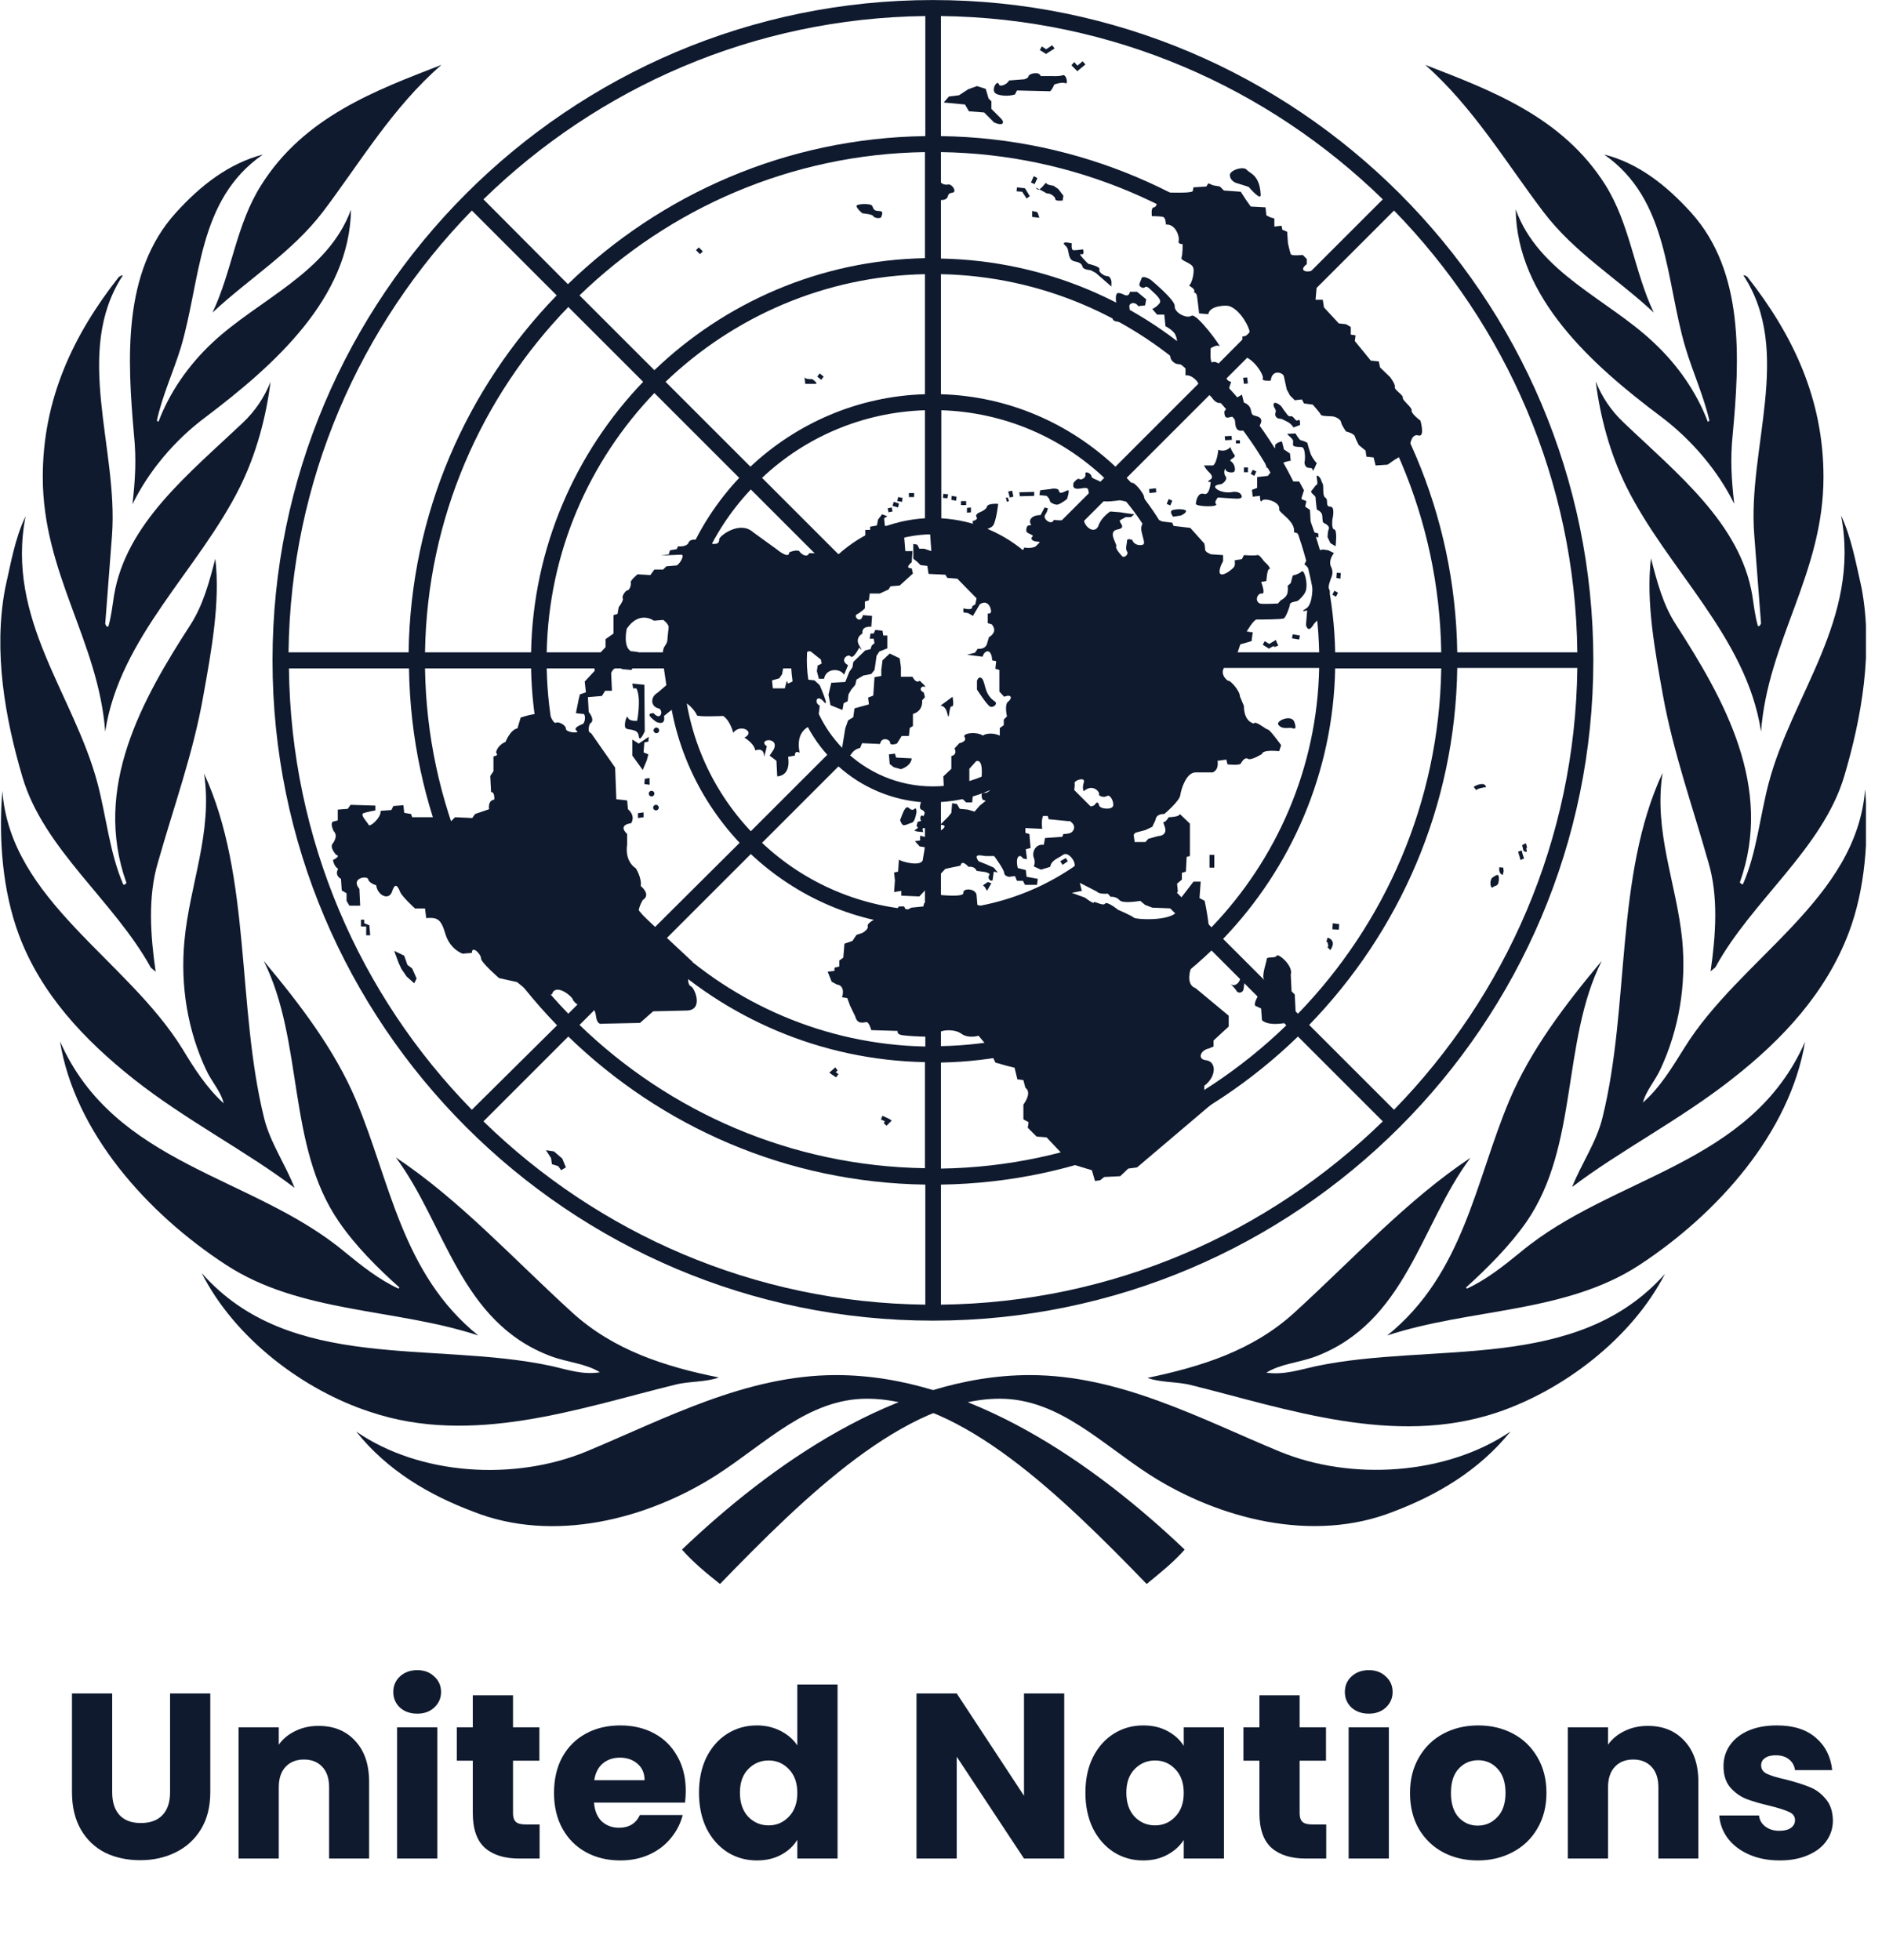 <svg width="96" height="100" viewBox="0 0 96 100" fill="none" xmlns="http://www.w3.org/2000/svg">
<g clip-path="url(#clip0)">
<path d="M7.695 49.369L7.94 49.573C7.674 47.736 7.531 45.735 8.062 43.979C8.858 41.162 9.859 38.426 10.369 35.506C10.778 33.24 11.247 30.688 10.982 28.503C10.676 29.688 10.369 30.851 9.716 31.872C7.246 35.69 4.714 40.182 6.449 45.041C6.409 45.102 6.347 45.163 6.286 45.122C5.592 43.51 5.429 41.693 4.979 39.977C3.775 35.425 0.284 31.607 1.304 26.339C0.753 27.483 0.549 28.769 0.263 30.014C-0.349 33.24 0.263 36.65 1.141 39.63C2.223 43.326 5.837 45.98 7.695 49.369Z" fill="#0F1A2E"/>
<path d="M6.756 25.727C7.572 24.053 8.899 22.46 10.492 21.276C14.003 18.622 17.842 15.192 17.903 10.7C16.719 13.926 13.187 15.274 10.839 17.479C9.594 18.642 8.634 20.051 8.083 21.521L8.001 21.46C8.287 20.153 8.838 18.989 9.226 17.724C10.247 14.294 10.063 10.19 13.411 7.883C11.696 8.332 10.247 9.435 8.961 10.864C6.245 13.865 6.49 18.295 6.837 22.215C6.96 23.44 6.899 24.482 6.756 25.727Z" fill="#0F1A2E"/>
<path d="M10.839 15.947C12.717 14.192 14.881 12.885 16.474 10.803C18.372 8.291 20.026 5.474 22.517 3.31C19.148 4.616 15.514 5.964 13.33 9.435C12.043 11.456 11.839 13.845 10.839 15.947Z" fill="#0F1A2E"/>
<path d="M12.248 24.828C13.064 23.175 13.575 21.297 13.799 19.479C13.493 20.255 13.024 20.97 12.37 21.582C9.634 24.175 6.429 26.707 5.816 30.382C5.735 30.913 5.674 31.443 5.531 31.954C5.408 32.015 5.408 31.872 5.367 31.831L5.714 27.299C6.041 22.869 3.714 17.948 6.266 14.049C6.184 14.028 6.123 14.11 6.061 14.13C3.734 17.091 2.182 20.357 2.182 24.338C2.182 29.259 5.02 32.709 5.367 37.323C6.102 32.505 10.145 29.075 12.248 24.828Z" fill="#0F1A2E"/>
<path d="M6.837 55.065C9.471 57.148 12.615 58.761 15.024 60.598C14.555 59.394 13.779 58.291 13.473 57.046C12.064 51.349 12.84 44.735 10.41 39.467C10.859 42.468 9.675 45.123 9.41 47.981C9.185 50.329 9.593 52.615 10.512 54.575C10.778 55.167 11.268 55.678 11.411 56.29C10.533 55.494 9.9 54.494 9.308 53.514C6.47 48.92 0.529 45.939 0.12 40.345C-0.084 42.836 0.141 45.47 0.957 47.675C2.08 50.696 4.285 53.044 6.837 55.065Z" fill="#0F1A2E"/>
<path d="M42.648 70.153C38.054 70.153 33.93 72.378 29.908 74.052C26.253 75.563 21.415 75.278 18.168 73.032C19.761 75.032 21.904 76.278 24.13 77.115C28.234 78.748 33.032 77.503 36.543 75.257C39.054 73.644 41.218 71.358 44.22 71.358C49.058 71.358 54.142 76.319 58.491 80.81C59.164 80.259 59.879 79.687 60.43 79.055C55.877 74.726 49.446 70.153 42.648 70.153Z" fill="#0F1A2E"/>
<path d="M34.44 70.643C35.155 70.459 36.012 70.52 36.666 70.275C33.93 69.724 31.296 68.887 29.173 66.948C26.131 64.171 23.436 61.211 20.189 59.047C22.742 62.477 23.456 67.458 28.111 69.194C28.928 69.5 29.887 69.561 30.602 70.01C29.704 70.153 28.928 69.867 28.091 69.683C22.088 68.397 14.779 70.051 10.288 64.947C11.982 68.295 15.494 70.929 18.883 72.031C24.089 73.787 29.54 71.848 34.44 70.643Z" fill="#0F1A2E"/>
<path d="M24.395 68.132C20.496 64.988 19.904 60.271 18.168 56.147C17.086 53.575 15.33 51.268 13.452 49.022C15.514 53.146 14.616 58.454 17.29 62.333C18.128 63.558 19.291 64.722 20.373 65.682L20.332 65.743C19.352 65.294 18.475 64.6 17.576 63.865C12.901 59.965 5.857 59.475 3.06 53.126C3.816 57.781 7.511 61.905 11.513 64.518C15.31 67.009 20.189 66.743 24.395 68.132Z" fill="#0F1A2E"/>
<path d="M78.723 10.803C80.316 12.905 82.48 14.192 84.358 15.947C83.358 13.845 83.154 11.456 81.888 9.435C79.703 5.964 76.069 4.616 72.701 3.31C75.15 5.474 76.804 8.271 78.723 10.803Z" fill="#0F1A2E"/>
<path d="M85.971 17.724C86.339 18.969 86.89 20.153 87.196 21.46L87.115 21.521C86.563 20.051 85.604 18.642 84.358 17.479C82.01 15.253 78.478 13.926 77.315 10.68C77.376 15.192 81.214 18.622 84.726 21.256C86.298 22.44 87.645 24.032 88.462 25.706C88.319 24.461 88.258 23.42 88.38 22.215C88.748 18.275 88.972 13.865 86.278 10.864C84.991 9.435 83.542 8.312 81.827 7.883C85.134 10.19 84.95 14.294 85.971 17.724Z" fill="#0F1A2E"/>
<path d="M89.483 27.278L89.83 31.811C89.789 31.852 89.789 31.974 89.667 31.933C89.524 31.423 89.462 30.892 89.381 30.361C88.768 26.707 85.543 24.155 82.827 21.562C82.174 20.949 81.704 20.235 81.398 19.459C81.623 21.276 82.133 23.154 82.95 24.808C85.052 29.055 89.095 32.485 89.83 37.323C90.177 32.689 93.015 29.259 93.015 24.338C93.015 20.357 91.463 17.091 89.136 14.13C89.075 14.089 89.013 14.028 88.932 14.049C91.484 17.948 89.136 22.869 89.483 27.278Z" fill="#0F1A2E"/>
<path d="M90.218 39.957C89.769 41.672 89.605 43.51 88.911 45.102C88.85 45.143 88.789 45.061 88.748 45.02C90.483 40.161 87.952 35.69 85.481 31.852C84.828 30.851 84.522 29.667 84.216 28.483C83.95 30.688 84.42 33.22 84.828 35.486C85.359 38.406 86.339 41.141 87.135 43.959C87.666 45.715 87.523 47.695 87.257 49.553L87.502 49.349C89.34 45.96 92.974 43.305 94.077 39.59C94.954 36.629 95.567 33.199 94.954 29.974C94.669 28.728 94.444 27.442 93.913 26.299C94.914 31.586 91.422 35.404 90.218 39.957Z" fill="#0F1A2E"/>
<path d="M65.269 74.052C61.227 72.378 57.123 70.153 52.529 70.153C45.751 70.153 39.299 74.747 34.787 79.055C35.339 79.687 36.053 80.279 36.727 80.81C41.055 76.339 46.159 71.358 50.998 71.358C53.999 71.358 56.163 73.644 58.675 75.257C62.166 77.482 66.964 78.748 71.088 77.115C73.293 76.278 75.436 75.032 77.049 73.032C73.783 75.257 68.924 75.563 65.269 74.052Z" fill="#0F1A2E"/>
<path d="M85.91 53.473C85.297 54.453 84.685 55.474 83.807 56.249C83.95 55.657 84.44 55.127 84.705 54.534C85.624 52.554 86.032 50.288 85.808 47.94C85.522 45.082 84.338 42.428 84.808 39.426C82.358 44.694 83.154 51.309 81.745 57.005C81.439 58.271 80.663 59.373 80.193 60.557C82.603 58.72 85.747 57.107 88.38 55.024C90.932 53.024 93.137 50.655 94.301 47.593C95.138 45.388 95.342 42.754 95.138 40.263C94.709 45.898 88.748 48.879 85.91 53.473Z" fill="#0F1A2E"/>
<path d="M77.58 63.865C76.682 64.6 75.804 65.294 74.824 65.743L74.783 65.682C75.865 64.702 77.029 63.538 77.866 62.333C80.541 58.454 79.642 53.126 81.704 49.022C79.826 51.268 78.07 53.575 76.988 56.147C75.253 60.271 74.661 64.988 70.761 68.132C74.967 66.743 79.846 67.009 83.623 64.538C87.605 61.925 91.3 57.801 92.076 53.146C89.299 59.475 82.276 59.965 77.58 63.865Z" fill="#0F1A2E"/>
<path d="M67.106 69.704C66.269 69.888 65.494 70.153 64.595 70.031C65.31 69.581 66.249 69.52 67.086 69.214C71.741 67.458 72.456 62.476 75.008 59.067C71.761 61.231 69.067 64.191 66.024 66.968C63.901 68.908 61.267 69.724 58.532 70.296C59.185 70.541 60.042 70.48 60.757 70.663C65.677 71.888 71.108 73.808 76.335 72.072C79.703 70.949 83.215 68.316 84.93 64.988C80.418 70.071 73.088 68.438 67.106 69.704Z" fill="#0F1A2E"/>
<path d="M47.588 0.002C29.009 0.002 13.901 15.11 13.901 33.689C13.901 52.268 29.009 67.376 47.588 67.376C66.167 67.376 81.275 52.268 81.275 33.689C81.275 15.11 66.167 0.002 47.588 0.002ZM47.588 40.12C44.036 40.12 41.157 37.242 41.157 33.689C41.157 30.137 44.036 27.258 47.588 27.258C51.141 27.258 54.02 30.137 54.02 33.689C54.02 37.242 51.141 40.12 47.588 40.12ZM52.427 28.279C51.243 27.217 49.712 26.544 48.017 26.441V20.929C51.222 21.031 54.142 22.317 56.327 24.379L52.427 28.279ZM47.18 26.441C45.486 26.544 43.954 27.217 42.77 28.279L38.871 24.379C41.055 22.317 43.975 21.031 47.18 20.929V26.441ZM42.199 28.871C41.137 30.055 40.463 31.586 40.361 33.281H34.849C34.951 30.076 36.237 27.156 38.299 24.971L42.199 28.871ZM40.361 34.098C40.463 35.792 41.137 37.323 42.199 38.508L38.299 42.407C36.237 40.222 34.951 37.303 34.849 34.098H40.361ZM42.77 39.1C43.954 40.161 45.486 40.835 47.18 40.937V46.45C43.975 46.347 41.055 45.061 38.871 42.999L42.77 39.1ZM47.997 40.917C49.691 40.815 51.222 40.141 52.407 39.079L56.306 42.979C54.122 45.041 51.202 46.327 47.997 46.429V40.917ZM52.999 38.508C54.06 37.323 54.734 35.792 54.836 34.098H60.349C60.247 37.303 58.96 40.222 56.898 42.407L52.999 38.508ZM54.836 33.281C54.734 31.586 54.06 30.055 52.999 28.871L56.898 24.971C58.96 27.156 60.247 30.076 60.349 33.281H54.836ZM56.898 23.808C54.55 21.603 51.447 20.214 47.997 20.112V13.987C53.121 14.089 57.776 16.172 61.227 19.479L56.898 23.808ZM47.18 20.112C43.75 20.214 40.626 21.603 38.279 23.808L33.95 19.479C37.401 16.172 42.056 14.089 47.18 13.987V20.112ZM37.707 24.379C35.502 26.727 34.114 29.831 34.011 33.281H27.887C27.989 28.156 30.071 23.502 33.379 20.051L37.707 24.379ZM34.032 34.098C34.134 37.528 35.522 40.651 37.727 42.999L33.379 47.327C30.071 43.877 27.989 39.222 27.887 34.098H34.032ZM38.299 43.571C40.647 45.776 43.75 47.164 47.2 47.266V53.391C42.076 53.289 37.421 51.206 33.971 47.899L38.299 43.571ZM47.997 47.246C51.427 47.144 54.55 45.755 56.898 43.55L61.227 47.879C57.776 51.186 53.121 53.269 47.997 53.371V47.246ZM57.47 42.979C59.675 40.631 61.063 37.528 61.165 34.077H67.29C67.188 39.202 65.106 43.857 61.798 47.307L57.47 42.979ZM61.165 33.281C61.063 29.851 59.675 26.727 57.47 24.379L61.798 20.051C65.106 23.502 67.188 28.156 67.29 33.281H61.165ZM61.798 18.908C58.205 15.457 53.346 13.293 47.997 13.191V7.76C54.836 7.863 61.043 10.639 65.616 15.069L61.798 18.908ZM47.18 13.171C41.831 13.273 36.972 15.437 33.379 18.887L29.561 15.069C34.134 10.639 40.341 7.863 47.18 7.76V13.171ZM32.807 19.479C29.357 23.073 27.192 27.932 27.09 33.281H21.68C21.782 26.441 24.559 20.235 28.989 15.662L32.807 19.479ZM27.09 34.098C27.192 39.447 29.357 44.306 32.807 47.899L28.989 51.717C24.559 47.144 21.782 40.937 21.68 34.098H27.09ZM33.379 48.471C36.972 51.921 41.831 54.085 47.18 54.187V59.598C40.341 59.496 34.134 56.719 29.561 52.289L33.379 48.471ZM47.997 54.208C53.346 54.106 58.205 51.941 61.798 48.491L65.616 52.309C61.043 56.739 54.836 59.516 47.997 59.618V54.208ZM62.39 47.899C65.841 44.306 68.005 39.447 68.107 34.098H73.517C73.415 40.937 70.638 47.144 66.208 51.717L62.39 47.899ZM68.107 33.281C68.005 27.932 65.841 23.073 62.39 19.479L66.208 15.662C70.638 20.235 73.415 26.441 73.517 33.281H68.107ZM66.208 14.498C61.472 9.904 55.081 7.046 47.997 6.944V0.819C56.755 0.921 64.697 4.473 70.536 10.17L66.208 14.498ZM47.18 6.944C40.116 7.046 33.705 9.904 28.969 14.498L24.661 10.17C30.5 4.473 38.442 0.921 47.2 0.819V6.944H47.18ZM28.397 15.069C23.803 19.806 20.945 26.196 20.843 33.281H14.718C14.82 24.522 18.373 16.58 24.069 10.741L28.397 15.069ZM20.863 34.098C20.965 41.162 23.824 47.572 28.417 52.309L24.069 56.617C18.373 50.798 14.841 42.856 14.738 34.098H20.863ZM28.989 52.881C33.726 57.474 40.116 60.333 47.2 60.435V66.56C38.442 66.458 30.5 62.905 24.661 57.209L28.989 52.881ZM47.997 60.435C55.061 60.333 61.472 57.474 66.208 52.881L70.536 57.209C64.697 62.905 56.755 66.458 47.997 66.56V60.435ZM66.78 52.289C71.374 47.552 74.232 41.162 74.334 34.077H80.459C80.357 42.836 76.804 50.778 71.108 56.617L66.78 52.289ZM74.334 33.281C74.232 26.217 71.374 19.806 66.78 15.069L71.108 10.741C76.804 16.58 80.357 24.522 80.459 33.281H74.334Z" fill="#0F1A2E"/>
<path d="M49.528 25.89L49.324 25.911V26.156L49.528 26.135V25.89Z" fill="#0F1A2E"/>
<path d="M49.283 25.564H49.018V25.768H49.283V25.564Z" fill="#0F1A2E"/>
<path d="M48.528 25.502L48.773 25.543L48.793 25.339L48.548 25.298L48.528 25.502Z" fill="#0F1A2E"/>
<path d="M48.323 25.421L48.099 25.4L48.119 25.196L48.364 25.216L48.323 25.421Z" fill="#0F1A2E"/>
<path d="M46.629 25.155H46.363V25.359H46.629V25.155Z" fill="#0F1A2E"/>
<path d="M45.771 25.563L46.016 25.604L46.037 25.4L45.812 25.359L45.771 25.563Z" fill="#0F1A2E"/>
<path d="M45.812 25.89L45.526 25.808L45.588 25.604L45.853 25.686L45.812 25.89Z" fill="#0F1A2E"/>
<path d="M45.322 26.135L45.281 25.931L45.486 25.89L45.526 26.094L45.322 26.135Z" fill="#0F1A2E"/>
<path d="M18.679 47.266V47.715H18.883L18.842 47.205L18.577 47.103V46.919H18.413V47.266H18.679Z" fill="#0F1A2E"/>
<path d="M20.108 48.511L20.618 48.757L20.782 49.226L21.027 49.41L21.251 49.92L21.129 50.165L20.741 49.818L20.475 49.43L20.332 49.124L20.108 48.511Z" fill="#0F1A2E"/>
<path d="M28.683 59.108L28.866 59.557L28.622 59.7L28.479 59.495L28.152 59.393L28.111 59.087L27.846 58.679L28.254 58.74L28.683 59.108Z" fill="#0F1A2E"/>
<path d="M46.547 28.116H46.18L46.118 27.36L46.323 27.217V26.829H45.138L45.098 26.442L45.261 26.339L44.995 26.237L44.791 26.503L44.73 26.809L44.383 26.87V27.034H44.138V27.483L43.178 28.279L41.28 28.218C41.137 28.524 40.81 28.177 40.81 28.177C40.749 27.973 40.259 28.177 40.259 28.177C40.259 28.565 39.606 28.014 39.606 28.014L38.421 27.156C37.748 26.544 36.727 27.319 36.686 27.503C36.727 27.993 35.91 27.605 35.91 27.605C35.91 27.605 35.236 27.401 35.134 27.666C35.032 27.932 34.583 27.871 34.583 27.871L34.522 28.014L34.175 28.075L34.114 28.279L33.705 28.34L34.726 28.299C34.992 28.259 34.624 28.891 34.461 28.851L33.991 28.891L33.828 29.055H33.379L33.174 29.341L32.521 29.3C32.521 29.3 32.154 29.606 32.174 29.708C32.215 29.81 32.113 30.116 32.011 30.116C31.909 30.116 31.704 30.423 31.766 30.525C31.827 30.627 31.561 30.974 31.561 30.974L31.5 31.321L31.296 31.382V32.321L30.888 32.607V33.016L30.275 33.669L30.337 34.22L29.826 34.771L29.887 35.323L29.581 35.425L29.52 35.67L29.377 36.384L29.724 36.425C29.887 36.364 29.867 36.874 29.724 36.935C29.581 36.997 29.214 37.14 29.418 37.283C29.622 37.425 28.867 37.385 28.867 37.181C28.867 36.976 28.458 36.793 28.356 36.874C28.254 36.935 28.091 36.568 28.091 36.568C27.723 36.18 26.559 36.609 26.559 36.609L26.396 37.16C26.029 37.221 25.784 37.854 25.784 37.854C25.477 37.956 25.233 38.344 25.334 38.446C25.437 38.548 25.171 38.589 25.171 38.589V39.345L25.008 39.59L25.049 40.406C25.253 40.406 25.212 40.794 25.212 40.794C24.865 40.835 24.947 41.284 24.947 41.284L24.232 41.529L24.089 41.733L23.211 41.693L22.966 41.938L22.721 41.693H21.027L20.965 41.529L20.618 41.468L20.578 41.08L20.067 41.121L19.965 41.325L19.414 41.366C19.455 41.713 18.863 42.223 18.801 42.08C18.74 41.938 18.352 41.57 18.536 41.488C18.699 41.427 19.148 41.345 19.148 41.345V41.1L17.883 41.06L17.74 41.264L17.229 41.305V41.856L16.984 41.917C16.821 42.019 17.025 42.407 17.025 42.407C17.27 42.652 16.984 43.02 16.984 43.02C16.78 43.224 17.148 43.612 17.148 43.612C17.413 43.673 16.984 43.877 16.984 43.877C17.046 44.224 17.25 44.326 17.25 44.326C17.046 44.673 17.393 44.837 17.393 44.837L17.433 45.429L17.678 45.572V45.959L17.821 46.205H18.372L18.332 45.347C17.862 44.796 18.74 44.653 18.781 44.857C18.822 45.061 19.189 45.163 19.189 45.163C19.25 45.674 19.843 45.98 20.006 45.469C20.169 44.959 20.312 45.265 20.414 45.51C20.516 45.755 21.17 46.347 21.17 46.347H21.68L21.741 46.837C22.313 46.797 22.497 46.878 22.721 47.654C22.966 48.45 23.599 48.654 23.599 48.654L24.069 48.614C24.069 48.205 24.538 48.675 24.538 48.9C24.538 49.104 25.457 49.9 25.457 49.9L26.376 50.104L27.233 50.798L27.887 50.737H28.152C28.315 50.145 29.132 50.778 29.214 50.982C29.275 51.186 29.826 51.533 29.887 51.37C29.949 51.207 30.337 51.309 30.398 51.819C30.459 52.33 30.704 52.227 30.704 52.227L32.644 52.187L33.317 51.594L35.053 51.554C35.931 51.513 35.4 50.308 35.216 50.308C34.91 50.063 35.318 49.063 35.318 49.063L32.848 46.756C32.276 46.756 32.786 45.919 32.786 45.919C33.236 45.633 32.684 45.204 32.684 45.204C32.746 44.796 32.439 44.306 32.439 44.306C31.827 43.898 31.99 43.101 31.99 43.101V42.55C31.48 42.06 32.194 41.999 32.194 41.999C32.439 41.59 32.031 41.284 32.031 41.284L31.99 40.835L31.439 40.774L31.378 39.161L30.153 37.405C29.908 37.344 30.092 36.915 30.092 36.915C30.398 36.752 30.03 36.323 30.03 36.323L29.989 35.568L30.704 35.506L30.867 35.241H31.215L31.174 34.343C31.337 33.894 31.745 34.138 31.745 34.138L32.215 34.179L32.48 33.669L32.541 33.261L32.174 33.22C31.766 32.975 31.97 32.076 31.97 32.076C32.623 31.117 33.358 31.668 33.358 31.668L33.828 31.627C34.542 32.117 33.889 32.995 33.889 32.995C33.746 33.199 33.828 33.853 33.828 33.853L33.991 34.955L33.542 35.343C33.174 35.547 33.174 36.037 33.583 36.139C33.848 36.18 33.746 36.833 33.338 36.384C32.725 36.384 33.685 36.935 33.399 36.793C34.011 37.099 33.869 36.527 33.869 36.527L34.685 35.874C34.992 35.629 35.543 36.384 35.543 36.486C35.543 36.588 36.89 36.527 36.89 36.527C37.258 36.772 37.401 37.385 37.401 37.385C37.768 36.895 38.564 37.344 37.972 37.63C38.523 37.977 38.523 38.283 38.523 38.283C38.973 38.14 38.973 38.487 38.973 38.589C38.973 38.691 39.116 38.079 39.116 38.079C38.605 37.691 39.789 37.568 39.463 38.242L39.258 38.548L39.606 38.814L39.646 39.61C40.402 39.549 40.198 38.61 40.198 38.61L40.545 38.548C40.545 38.242 40.79 38.406 40.79 38.406C40.545 37.242 41.341 37.038 41.341 37.038C41.79 36.935 41.811 35.996 41.811 35.996C41.504 35.853 41.668 35.384 42.015 35.792C42.362 36.2 41.811 34.955 41.811 34.955L41.545 34.71L41.178 34.669L41.137 34.281H40.524L40.422 34.771L40.198 34.873L40.136 34.73L40.034 35.118H39.422L39.381 34.71L39.748 34.608L39.891 34.404L39.993 33.853H40.443L41.014 33.689C41.055 33.097 41.361 33.24 41.361 33.24L41.566 33.404L41.872 33.648L41.913 33.853L41.709 33.955L41.668 34.24L41.77 34.628H42.035C42.137 34.077 42.852 34.077 43.056 34.424L43.26 33.934C42.791 33.689 43.26 33.322 43.383 33.485C43.526 33.648 43.832 33.036 43.832 33.036C43.832 33.036 44.077 33.342 43.832 32.934C43.587 32.526 43.995 32.321 43.995 32.321C43.934 31.913 44.444 31.974 44.444 31.974L44.485 31.423L44.016 31.382C43.913 31.872 43.505 31.444 43.709 31.341C43.913 31.239 44.118 31.035 44.118 31.035V30.688L44.322 30.627L44.363 30.28H44.873L45.322 30.076L45.424 29.912L45.894 29.871L46.568 29.259L46.506 28.994C46.098 28.994 46.506 28.687 46.506 28.687L46.547 28.116Z" fill="#0F1A2E"/>
<path d="M32.868 34.935L32.256 34.873L32.297 35.118H32.46C32.725 35.608 32.501 36.772 32.501 36.772C32.501 36.772 32.092 36.813 32.031 36.609C31.97 36.405 31.786 37.058 31.929 37.16C32.072 37.262 32.541 37.16 32.582 37.548C32.623 37.936 32.889 37.303 32.889 37.303L32.868 34.935Z" fill="#0F1A2E"/>
<path d="M32.256 37.732V38.548L32.786 39.283L32.991 38.793L33.072 38.487L32.827 38.385L32.868 37.875L33.072 37.834L33.093 37.589L32.582 37.936L32.256 37.732Z" fill="#0F1A2E"/>
<path d="M33.134 40.039V39.692L32.889 39.733L32.868 39.998L33.134 40.039Z" fill="#0F1A2E"/>
<path d="M32.827 41.693V41.447L32.541 41.488V41.733L32.827 41.693Z" fill="#0F1A2E"/>
<path d="M33.236 40.631C33.317 40.631 33.379 40.569 33.379 40.488C33.379 40.406 33.317 40.345 33.236 40.345C33.154 40.345 33.093 40.406 33.093 40.488C33.093 40.569 33.154 40.631 33.236 40.631Z" fill="#0F1A2E"/>
<path d="M33.46 41.345C33.539 41.345 33.603 41.281 33.603 41.202C33.603 41.123 33.539 41.059 33.46 41.059C33.381 41.059 33.317 41.123 33.317 41.202C33.317 41.281 33.381 41.345 33.46 41.345Z" fill="#0F1A2E"/>
<path d="M33.481 37.405C33.56 37.405 33.624 37.341 33.624 37.262C33.624 37.183 33.56 37.119 33.481 37.119C33.402 37.119 33.338 37.183 33.338 37.262C33.338 37.341 33.402 37.405 33.481 37.405Z" fill="#0F1A2E"/>
<path d="M44.363 32.587H44.567L44.608 32.811L44.465 32.934L44.404 33.118L44.138 33.179L43.526 33.771L43.485 34.036L43.321 34.281L43.117 34.792L42.403 34.833L42.26 35.445L42.362 35.976L42.974 36.221L43.036 35.874L43.24 35.772L43.281 35.425L43.423 35.18L43.628 34.935L43.689 34.669L44.036 34.465L44.444 34.383L44.608 34.179L44.669 33.771L44.71 33.465L44.853 33.24L45.261 33.077V32.423H45.057L45.016 32.178L44.648 32.138L44.567 32.321H44.404L44.363 32.587Z" fill="#0F1A2E"/>
<path d="M45.955 34.526V34.036L45.894 33.587L45.383 33.342L45.016 33.689L44.955 34.179V34.486L44.608 34.547L44.546 35.486L44.281 35.588L44.322 35.935L43.954 36.037L43.587 36.139L43.526 36.588L43.26 36.752L43.117 37.16L42.954 38.16C42.954 38.16 43.26 38.752 43.423 38.467C43.587 38.201 43.873 38.16 43.873 38.16L43.975 37.915L44.893 37.956C44.955 37.568 45.404 37.711 45.404 37.895C45.404 38.058 45.751 37.936 45.751 37.936L45.996 37.548H46.363L46.404 37.14L46.568 37.038V36.425C47.119 36.262 47.037 35.731 47.037 35.731L47.18 35.568L47.119 35.323C46.853 35.221 46.976 34.975 47.16 35.037C47.323 35.098 46.915 34.73 46.915 34.73C46.711 34.894 46.547 34.526 46.547 34.526H45.955Z" fill="#0F1A2E"/>
<path d="M46.506 38.691C46.465 39.099 45.955 39.242 45.955 39.242L45.588 39.14L45.383 38.977L45.343 38.487L45.649 38.446L45.71 38.65L46.506 38.691Z" fill="#0F1A2E"/>
<path d="M48.344 36.486C48.425 36.792 48.405 35.996 48.548 36.037C48.691 36.078 48.589 35.547 48.589 35.547L47.976 35.996C48.262 36.037 48.303 36.343 48.344 36.486Z" fill="#0F1A2E"/>
<path d="M50.141 34.69C50.283 34.996 50.243 35.445 50.753 35.792C50.916 35.915 50.651 36.139 50.487 36.037C50.324 35.935 49.834 35.18 49.834 35.18V34.73C49.936 34.465 50.079 34.567 50.141 34.69Z" fill="#0F1A2E"/>
<path d="M50.141 45.163L50.243 45.265L50.345 45.449L50.569 45.061L50.386 45L50.141 45.163Z" fill="#0F1A2E"/>
<path d="M54.203 44.122L54.469 43.938L54.367 43.775L54.081 43.938L54.203 44.122Z" fill="#0F1A2E"/>
<path d="M64.024 51.309L64.33 51.451L64.371 52.044C64.779 52.452 66.106 52.105 66.106 52.003C66.106 51.901 66.045 50.737 66.045 50.737L65.882 50.574L65.841 49.716C65.984 49.267 65.187 48.614 65.126 48.757C65.065 48.899 64.616 48.797 64.616 48.92C64.616 49.063 64.35 49.736 64.473 49.981C64.616 50.227 64.371 50.227 64.33 50.471C64.289 50.676 63.942 51.084 64.024 51.309Z" fill="#0F1A2E"/>
<path d="M63.268 49.92C63.207 50.186 62.962 50.328 62.819 50.227C62.676 50.124 62.982 50.39 63.064 50.533C63.125 50.676 63.329 50.676 63.411 50.533C63.472 50.39 63.452 50.084 63.513 49.941C63.574 49.818 63.309 49.777 63.268 49.92Z" fill="#0F1A2E"/>
<path d="M61.941 43.612H61.696V44.265H61.941V43.612Z" fill="#0F1A2E"/>
<path d="M65.208 36.976C65.065 36.772 65.882 36.425 66.024 36.833C66.167 37.242 66.024 37.181 65.882 37.14C65.759 37.099 65.412 37.242 65.208 36.976Z" fill="#0F1A2E"/>
<path d="M65.943 32.362L65.902 32.566L66.269 32.628L66.31 32.423L65.943 32.362Z" fill="#0F1A2E"/>
<path d="M64.983 32.954L65.004 33.015L65.208 32.934L65.126 32.77L65.085 32.648L64.983 32.709L64.738 32.852L64.514 32.709L64.412 32.893L64.677 33.056L64.738 33.097L64.779 33.056L64.983 32.954Z" fill="#0F1A2E"/>
<path d="M66.269 24.563H65.759C65.759 24.563 65.922 24.624 65.453 24.175C64.983 23.726 64.677 24.277 64.677 24.277L64.126 24.338V24.89L63.86 24.992L63.901 25.339L64.269 25.298C64.269 25.298 64.269 25.706 64.371 25.543C64.473 25.38 65.33 25.584 65.249 25.992C65.228 26.155 66.106 26.605 66.004 27.156C66.453 27.217 66.351 27.666 66.351 27.666L66.923 27.728L67.086 27.381L67.249 27.421V27.217L66.882 27.115L66.821 26.013L66.576 25.849L66.637 25.563L66.372 25.461L66.514 25.012L66.269 24.563Z" fill="#0F1A2E"/>
<path d="M67.76 28.075L67.494 28.034L66.882 28.136L66.535 28.789C66.535 28.789 66.698 28.891 66.841 29.136C66.984 29.381 67.045 30.79 66.637 31.035C66.229 31.28 66.678 31.137 66.678 31.137L66.617 31.892C66.719 32.24 66.882 32.056 66.984 31.892C67.086 31.729 67.188 31.688 67.331 31.505C67.474 31.341 67.678 31.015 67.699 30.79C67.739 30.545 67.903 30.177 67.801 30.075C67.699 29.973 67.903 29.483 67.903 29.483C67.903 29.483 68.046 29.198 67.903 28.932C67.76 28.646 67.944 28.34 68.046 28.218L67.76 28.075Z" fill="#0F1A2E"/>
<path d="M68.168 29.483L68.189 29.218L68.393 29.238L68.372 29.524L68.168 29.483Z" fill="#0F1A2E"/>
<path d="M68.148 30.443L67.964 30.341L68.066 30.137L68.25 30.239L68.148 30.443Z" fill="#0F1A2E"/>
<path d="M67.862 27.707L67.719 27.401C67.719 27.401 67.719 27.136 67.78 26.993C67.841 26.85 67.637 26.727 67.535 26.686C67.433 26.646 67.474 26.38 67.433 26.237C67.392 26.094 67.168 25.992 67.168 25.992C67.168 25.992 67.106 25.482 67.106 25.38C67.106 25.278 66.8 25.135 66.902 25.033C67.004 24.931 67.066 24.788 67.168 24.726C67.27 24.665 67.066 24.175 67.229 24.277C67.392 24.379 67.392 24.563 67.474 24.686C67.535 24.828 67.433 25.298 67.617 25.4C67.78 25.502 67.576 25.849 67.862 25.849C68.127 25.849 67.964 26.503 67.964 26.503C67.964 26.503 67.903 26.993 68.066 27.013C68.229 27.054 68.127 27.87 68.127 27.87L67.862 27.707Z" fill="#0F1A2E"/>
<path d="M65.657 22.134C65.759 22.276 65.963 22.379 65.963 22.521C65.963 22.664 65.902 22.767 66.106 22.787C66.31 22.828 66.453 22.746 66.514 22.93C66.576 23.093 66.576 23.379 66.555 23.522C66.514 23.665 66.596 23.869 66.759 23.869C66.923 23.869 66.963 23.91 66.963 24.012C66.963 24.114 67.168 23.624 67.168 23.624C67.004 23.481 66.861 23.175 66.861 23.175C66.861 23.175 66.698 22.685 66.698 22.624C66.698 22.562 66.453 22.481 66.351 22.46C66.249 22.419 66.086 22.113 66.086 22.113L65.657 22.134Z" fill="#0F1A2E"/>
<path d="M65.984 21.807C65.882 21.664 65.779 21.562 65.636 21.501C65.494 21.439 65.391 21.358 65.269 21.358C65.126 21.358 65.004 21.215 65.065 21.052C65.126 20.888 64.963 20.806 64.963 20.664C64.963 20.521 65.065 20.521 65.228 20.623C65.391 20.725 65.371 20.766 65.494 20.929C65.636 21.092 65.698 21.276 65.841 21.235C65.984 21.194 66.086 21.541 66.208 21.439C66.351 21.337 66.31 21.684 66.31 21.684L65.984 21.807Z" fill="#0F1A2E"/>
<path d="M62.023 25.706C62.206 25.89 61.002 25.849 61.002 25.706C61.002 25.564 61.104 25.094 61.41 25.196C61.717 25.298 61.757 24.584 61.757 24.584C61.757 24.584 61.492 24.624 61.717 24.481C61.962 24.338 61.717 24.134 61.614 24.032C61.512 23.93 61.41 23.746 61.41 23.746H61.88C62.084 23.604 62.145 22.95 62.145 22.95C62.554 23.093 62.758 22.807 62.758 22.807C62.758 22.807 62.819 23.011 62.962 23.195C63.105 23.358 62.615 23.44 62.799 23.542C62.962 23.644 63.044 23.951 62.962 24.053C62.901 24.155 62.513 24.093 62.513 23.951C62.513 23.808 62.37 24.114 62.513 24.298C62.656 24.461 62.349 24.706 62.268 24.706C62.206 24.706 61.757 24.767 62.125 24.992C62.492 25.196 62.901 25.094 62.901 25.094C62.901 25.094 63.207 25.053 63.309 25.237C63.411 25.4 63.268 25.441 63.105 25.441C62.941 25.441 62.125 25.38 62.125 25.38C62.125 25.38 61.921 25.604 62.023 25.706Z" fill="#0F1A2E"/>
<path d="M59.838 26.013C60.002 25.972 60.41 25.951 60.492 26.053C60.553 26.155 60.246 26.298 60.246 26.298L59.838 26.36C59.716 26.196 59.675 26.053 59.838 26.013Z" fill="#0F1A2E"/>
<path d="M64.228 23.134C64.493 22.991 65.085 22.991 65.044 22.787C65.004 22.583 65.391 22.521 65.391 22.521L65.494 22.93L65.8 23.134L65.841 23.522C65.841 23.522 65.943 23.46 65.575 23.563C65.208 23.665 65.432 23.828 65.432 23.828L64.616 23.869L64.514 23.522L64.228 23.134Z" fill="#0F1A2E"/>
<path d="M62.901 21.256C63.105 21.256 62.84 22.052 63.37 21.97C63.922 21.909 63.411 22.215 63.819 22.236C64.228 22.276 64.126 21.929 64.269 21.684C64.412 21.439 64.33 21.296 64.105 21.235C63.86 21.174 63.86 21.174 63.799 20.888C63.738 20.623 63.452 20.541 63.452 20.541L63.35 20.133L62.901 20.398L62.452 20.99C62.452 21.48 62.697 21.256 62.901 21.256Z" fill="#0F1A2E"/>
<path d="M63.799 24.175L63.901 23.971L64.085 24.053L63.983 24.277L63.799 24.175Z" fill="#0F1A2E"/>
<path d="M63.656 23.849H63.452V24.093H63.656V23.849Z" fill="#0F1A2E"/>
<path d="M63.615 19.255L63.656 19.561L63.452 19.581L63.411 19.275L63.615 19.255Z" fill="#0F1A2E"/>
<path d="M63.248 22.46H63.044V22.623H63.248V22.46Z" fill="#0F1A2E"/>
<path d="M62.492 22.46L62.472 22.256L62.819 22.236L62.839 22.44L62.492 22.46Z" fill="#0F1A2E"/>
<path d="M59.695 25.788L59.512 25.706L59.614 25.461L59.797 25.543L59.695 25.788Z" fill="#0F1A2E"/>
<path d="M58.634 25.155L58.613 24.951L58.96 24.91L58.981 25.114L58.634 25.155Z" fill="#0F1A2E"/>
<path d="M52.754 25.094L51.998 25.114L52.019 25.318L52.754 25.298V25.094Z" fill="#0F1A2E"/>
<path d="M51.508 25.38L51.427 25.073L51.631 25.033L51.692 25.339L51.508 25.38Z" fill="#0F1A2E"/>
<path d="M51.365 25.604L51.304 25.4L51.406 25.38L51.468 25.564L51.365 25.604Z" fill="#0F1A2E"/>
<path d="M53.06 25.012L53.019 25.257L53.387 25.298C53.387 25.298 53.55 25.441 53.55 25.543C53.55 25.645 53.795 25.747 53.917 25.747C54.06 25.747 54.428 25.461 54.428 25.461C54.428 25.461 54.591 24.971 54.469 25.012C54.326 25.053 54.06 25.257 54.02 25.053C53.979 24.849 53.57 24.951 53.57 24.951L53.06 25.012Z" fill="#0F1A2E"/>
<path d="M54.755 24.645C54.755 24.747 54.693 24.89 54.898 24.931C55.102 24.971 55.469 24.788 55.51 24.992C55.551 25.196 55.551 25.339 55.816 25.441C56.082 25.543 56.265 25.584 56.47 25.584C56.674 25.584 57.123 25.523 57.123 25.523C57.123 25.523 57.613 25.604 57.695 25.686C58.062 26.074 58.307 26.176 58.409 25.992C58.511 25.829 58.368 25.441 58.348 25.298C58.307 25.155 57.837 24.502 57.674 24.645C57.511 24.788 57.47 24.645 57.164 24.747C56.858 24.849 56.204 24.788 56.184 24.645C56.143 24.502 55.673 24.441 55.673 24.298C55.673 24.155 55.326 23.991 55.367 24.196C55.408 24.4 55.122 24.502 55.061 24.441C54.959 24.359 54.755 24.645 54.755 24.645Z" fill="#0F1A2E"/>
<path d="M62.554 20.235L62.799 19.479C62.452 19.418 62.533 19.03 62.533 19.03C62.492 18.724 62.023 18.377 61.859 18.479C61.696 18.581 61.757 17.764 61.757 17.764C61.757 17.764 62.064 17.56 62.206 17.662C62.349 17.764 61.043 15.947 60.777 16.111C60.512 16.274 59.9 15.947 59.92 15.621C59.961 15.314 58.695 14.273 58.695 14.273C58.695 14.273 58.287 14.008 58.225 14.212C58.164 14.416 58.021 14.559 58.225 14.661C58.429 14.763 58.389 14.498 58.634 14.722C58.879 14.967 59.307 15.274 59.144 15.478C58.981 15.682 58.777 15.764 58.777 15.764L59.022 16.049H59.389L59.45 16.642C59.45 16.642 59.859 16.846 59.961 17.091C60.063 17.336 60.063 17.479 59.961 17.601C59.859 17.744 59.654 17.989 59.695 18.214C59.736 18.459 60.002 18.561 60.002 18.561L60.267 18.602L60.471 18.704V19.153C60.736 19.091 61.186 19.459 61.145 19.704C61.104 19.949 61.206 19.806 61.553 20.051C61.9 20.296 61.798 20.337 62.023 20.5C62.247 20.643 62.452 20.541 62.554 20.235Z" fill="#0F1A2E"/>
<path d="M56.959 15.539C56.919 15.396 56.857 14.927 57.062 14.947C57.266 14.988 57.123 14.947 57.368 15.049C57.613 15.151 57.633 14.886 57.633 14.886H58.001L58.47 15.274L58.409 15.58L58.062 15.621C57.899 15.355 57.552 15.457 57.613 15.682C57.674 15.927 57.45 16.376 57.307 16.397C57.164 16.437 56.735 16.437 56.755 16.233C56.817 16.029 56.959 15.539 56.959 15.539Z" fill="#0F1A2E"/>
<path d="M56.694 14.62V14.355C56.694 14.355 56.653 14.089 56.49 14.089C56.327 14.089 56.02 13.885 56.082 13.742C56.143 13.599 55.51 13.457 55.51 13.457C55.51 13.457 54.938 12.905 55.143 12.966C55.347 13.028 55.245 12.722 55.245 12.722C55.245 12.722 54.836 12.783 54.734 12.762C54.632 12.722 54.673 12.415 54.673 12.415C54.673 12.415 54.265 12.313 54.265 12.415C54.265 12.517 54.408 12.517 54.469 12.722C54.53 12.926 54.51 13.273 54.816 13.334C55.122 13.395 55.183 13.477 55.224 13.62C55.265 13.763 55.633 13.783 55.633 13.783L55.898 13.926L56.694 14.62Z" fill="#0F1A2E"/>
<path d="M53.019 11.109L52.917 10.823L52.652 10.762V11.068L53.019 11.109Z" fill="#0F1A2E"/>
<path d="M52.917 9.659C52.57 9.394 53.387 9.863 53.387 9.863C53.652 9.863 53.836 10.068 53.836 10.17C53.836 10.272 54.203 10.231 54.203 10.231L54.244 9.986L53.979 9.639L53.734 9.475C53.734 9.475 53.366 9.435 53.366 9.332C53.366 9.251 53.06 9.761 52.917 9.659Z" fill="#0F1A2E"/>
<path d="M59.164 9.863C59.062 10.17 59.022 10.578 58.858 10.578C58.695 10.578 58.756 11.027 58.756 11.027C58.756 11.027 59.205 11.027 59.328 11.068C59.471 11.109 59.471 11.456 59.471 11.456C59.981 11.415 60.185 12.109 60.124 12.293C60.063 12.456 60.328 12.456 60.328 12.456C60.328 12.456 60.328 13.007 60.267 13.15C60.206 13.293 60.716 13.395 60.839 13.6C60.981 13.804 60.777 14.498 60.675 14.539C60.573 14.579 60.941 14.682 60.92 14.845C60.879 15.008 61.022 14.845 61.063 15.131C61.104 15.396 61.165 15.988 61.165 15.988L61.635 16.029C61.696 15.58 62.574 15.559 62.717 15.621C63.289 15.825 63.738 16.723 63.738 16.927C63.738 17.132 63.37 17.172 63.37 17.172L63.431 18.173C64.003 18.336 64.493 19.173 64.412 19.316C64.35 19.459 64.82 19.418 64.82 19.418C64.881 18.806 65.473 19.01 65.493 19.214C65.534 19.418 65.636 19.867 65.636 19.867L65.8 20.174L66.045 20.419L66.412 20.378L66.514 20.582L66.963 20.643C66.963 20.643 67.331 21.052 67.372 21.154C67.413 21.256 67.923 21.215 68.046 21.256C68.189 21.297 68.393 21.399 68.413 21.562C68.454 21.725 68.658 22.011 68.658 22.011C68.658 22.011 69.066 22.113 69.107 22.256C69.148 22.399 69.311 22.705 69.311 22.705L69.659 22.991L69.699 23.297L70.067 23.338L70.169 23.747L70.781 23.706L71.129 23.461C71.578 23.216 71.884 22.909 71.904 22.767C71.945 22.624 72.006 22.113 72.353 22.215C72.701 22.317 72.456 21.46 72.456 21.46C72.456 21.46 71.986 21.113 72.006 20.949C72.047 20.786 71.537 20.439 71.557 20.296C71.598 20.153 71.108 19.888 71.149 19.745C71.19 19.602 70.904 19.234 70.904 19.234L70.394 18.744L70.332 18.438L69.924 18.397L69.107 17.397L69.148 17.111L68.903 17.07V16.682L68.658 16.54L68.291 16.499L67.535 15.682L67.474 15.294H67.106L67.168 14.579C67.413 14.273 67.27 13.681 67.27 13.681C67.27 13.681 66.8 13.926 66.555 13.824C66.31 13.722 66.657 13.477 66.657 13.477V13.212L66.453 13.007C66.453 13.007 65.882 13.069 65.841 12.967C65.8 12.864 65.698 12.415 65.698 12.415L65.657 11.823L65.412 11.721L65.371 11.517L65.004 11.558V11.149L64.799 11.088L64.595 10.986L64.554 10.578L63.799 10.537L63.554 10.19L63.289 9.782L62.431 9.72L62.227 9.516L61.88 9.455L61.635 9.353L61.533 9.516L60.879 9.557L60.839 9.761C60.553 9.904 59.205 9.761 59.164 9.863Z" fill="#0F1A2E"/>
<path d="M62.737 8.965C62.676 8.7 63.411 8.455 63.595 8.659C63.758 8.863 64.248 8.904 64.309 9.925C64.33 10.292 63.697 9.537 63.697 9.537L63.187 9.373C62.901 9.312 62.758 9.149 62.737 8.965Z" fill="#0F1A2E"/>
<path d="M52.774 9.394L52.59 9.312L52.733 8.985L52.917 9.088L52.774 9.394Z" fill="#0F1A2E"/>
<path d="M51.018 6.005L50.569 5.555V5.168L50.426 5.025L50.283 4.535L49.834 4.392L49.385 4.555L48.916 4.861L48.405 4.923L48.14 5.229L49.222 5.331L49.426 5.678L50.202 5.739L50.712 6.25C51.182 6.454 51.284 6.25 51.018 6.005Z" fill="#0F1A2E"/>
<path d="M50.957 4.31C50.875 4.004 50.447 4.698 50.896 4.82C51.345 4.963 51.774 4.82 51.774 4.82L51.876 4.616L53.57 4.657C53.713 4.514 53.775 4.31 53.775 4.31C53.775 4.31 54.183 4.167 54.346 4.249C54.51 4.31 54.387 3.759 54.203 3.84C54.04 3.902 53.693 3.881 53.693 3.881H53.08C53.04 3.636 52.509 3.738 52.468 3.881C52.447 4.004 52.243 4.045 52.243 4.045L51.468 4.106C51.386 4.31 50.998 4.453 50.957 4.31Z" fill="#0F1A2E"/>
<path d="M47.588 10.129C48.119 10.292 48.303 10.169 48.344 10.027C48.385 9.884 48.405 9.863 48.609 9.822C48.813 9.782 48.568 9.373 48.364 9.414C48.16 9.455 47.956 9.353 47.915 9.169C47.874 9.006 47.548 8.557 47.507 8.904C47.466 9.251 47.262 9.251 47.303 9.496C47.364 9.72 47.466 10.088 47.588 10.129Z" fill="#0F1A2E"/>
<path d="M43.689 10.517C43.669 10.394 44.363 10.374 44.465 10.476C44.567 10.578 44.506 10.762 44.812 10.762C45.118 10.762 44.975 10.966 44.955 11.068C44.914 11.17 44.587 11.129 44.546 11.027C44.506 10.925 43.995 10.884 43.995 10.884C43.995 10.884 43.73 10.68 43.689 10.517Z" fill="#0F1A2E"/>
<path d="M54.877 3.555L54.959 3.636L55.02 3.575L55.367 3.289L55.224 3.126L54.959 3.35L54.795 3.167L54.653 3.33L54.877 3.555Z" fill="#0F1A2E"/>
<path d="M53.366 2.758L53.407 2.718L53.795 2.473L53.672 2.309L53.366 2.513L53.142 2.37L53.04 2.554L53.305 2.718L53.366 2.758Z" fill="#0F1A2E"/>
<path d="M52.141 9.782L52.366 10.129L52.529 10.006L52.305 9.639L52.264 9.598H52.223L51.876 9.557L51.855 9.761L52.141 9.782Z" fill="#0F1A2E"/>
<path d="M41.035 19.194L41.076 19.581H41.586C41.79 19.581 41.423 19.337 41.423 19.337C41.423 19.337 41.014 19.377 41.035 19.194Z" fill="#0F1A2E"/>
<path d="M41.688 19.214L41.811 19.051L42.015 19.214L41.892 19.377L41.688 19.214Z" fill="#0F1A2E"/>
<path d="M35.502 12.762L35.645 12.62L35.849 12.824L35.706 12.967L35.502 12.762Z" fill="#0F1A2E"/>
<path d="M45.077 57.291L45.22 57.434L45.383 57.27L45.486 57.168L45.363 57.086L45.016 56.923L44.934 57.107L45.139 57.209L45.077 57.291Z" fill="#0F1A2E"/>
<path d="M42.403 54.8L42.648 54.963L42.77 54.8L42.627 54.698L42.729 54.616L42.607 54.453L42.403 54.636L42.3 54.718L42.403 54.8Z" fill="#0F1A2E"/>
<path d="M67.984 48.083C67.944 47.899 67.739 47.838 67.719 47.838L67.658 48.042C67.678 48.042 67.698 48.062 67.719 48.083L67.76 48.267C67.739 48.287 67.719 48.307 67.719 48.328L67.862 48.471C67.964 48.307 68.005 48.205 67.984 48.083Z" fill="#0F1A2E"/>
<path d="M68.291 47.429L67.964 47.409L67.984 47.103L68.311 47.144L68.291 47.429Z" fill="#0F1A2E"/>
<path d="M76.151 44.755C76.294 44.673 76.478 44.489 76.457 44.877C76.437 45.265 76.273 45.143 76.151 45.265C76.028 45.388 75.947 44.877 76.151 44.755Z" fill="#0F1A2E"/>
<path d="M77.886 43.285V43.244C77.886 43.183 77.866 43.101 77.825 43.019L77.641 43.121C77.662 43.162 77.662 43.224 77.682 43.264C77.682 43.326 77.703 43.387 77.743 43.428C77.784 43.448 77.825 43.469 77.886 43.448L77.846 43.244C77.846 43.264 77.866 43.264 77.886 43.285Z" fill="#0F1A2E"/>
<path d="M77.437 43.448C77.498 43.653 77.56 43.857 77.56 43.877L77.743 43.795C77.743 43.795 77.662 43.591 77.621 43.387L77.437 43.448Z" fill="#0F1A2E"/>
<path d="M76.682 44.265L76.478 44.245C76.457 44.408 76.498 44.612 76.661 44.632L76.702 44.428C76.702 44.428 76.682 44.347 76.682 44.265Z" fill="#0F1A2E"/>
<path d="M75.804 40.161C75.783 40.1 75.763 40.039 75.702 40.018C75.559 39.957 75.293 40.059 75.171 40.141L75.293 40.304C75.416 40.222 75.6 40.182 75.62 40.202C75.62 40.202 75.62 40.202 75.62 40.182L75.804 40.161Z" fill="#0F1A2E"/>
<path d="M66.392 29.157C66.249 29.3 65.943 29.361 65.943 29.361L65.841 29.749L65.677 29.892C65.677 29.892 65.718 29.994 65.677 30.239C65.636 30.484 65.33 30.627 65.33 30.627L65.187 30.79C65.187 30.79 64.371 30.831 64.269 30.79C63.962 30.647 64.166 30.239 64.371 30.28C64.575 30.32 64.33 29.688 64.33 29.688L64.595 29.647C64.595 29.647 64.636 29.034 64.738 29.034C64.84 29.034 64.697 28.83 64.575 28.728C64.432 28.626 64.269 28.279 64.126 28.32C63.983 28.36 63.452 28.32 63.452 28.32L63.35 28.524L62.982 28.585C62.982 28.585 63.023 28.851 62.941 28.932C62.737 29.177 61.962 29.688 62.288 28.83L62.39 28.626V28.32L61.778 28.279C61.778 28.279 61.471 28.177 61.471 28.034C61.471 27.891 61.431 27.728 61.431 27.728L60.716 26.931L59.859 26.829L59.797 26.666L59.287 26.605C58.675 26.299 58.123 26.564 58.225 27.095C58.327 27.605 58.491 27.809 58.164 27.809C57.817 27.809 57.756 27.544 57.756 27.544C57.756 27.544 57.49 27.442 57.49 27.585C57.49 27.728 57.388 27.993 57.49 28.136C57.592 28.279 57.347 28.483 57.245 28.381C57.143 28.279 56.878 27.973 56.939 27.87C57 27.768 56.469 27.115 57 27.013C57.552 26.911 56.959 26.605 57.164 26.523L57.429 26.38H57.694L57.858 26.237L57.409 26.176L57.143 26.135L56.633 26.094C56.122 26.441 56.02 26.85 56.02 26.85C55.755 27.36 55.102 26.645 55.347 26.36C55.592 26.074 54.591 26.319 54.428 26.462C54.264 26.605 53.754 26.523 53.754 26.523C53.652 26.829 53.182 26.482 53.305 26.278C53.448 26.074 53.448 25.931 53.448 25.931L53.285 25.89L53.08 26.278C52.611 26.278 52.468 26.544 52.57 26.727C52.672 26.89 52.427 26.686 52.366 26.931C52.305 27.176 52.407 27.176 52.611 27.278C52.815 27.381 52.509 27.381 52.652 27.544C52.795 27.707 53.203 27.544 52.958 27.789C52.713 28.034 52.243 27.932 52.243 27.932C52.203 28.238 51.57 28.177 51.488 28.075C51.427 27.973 50.916 27.36 50.916 27.36L50.263 27.319C50.202 26.829 50.569 27.074 50.712 26.707C50.855 26.319 50.916 25.706 50.916 25.706C50.916 25.706 50.365 25.666 50.345 25.849C50.304 26.013 49.977 26.135 49.977 26.135C49.977 26.135 49.712 26.237 49.814 26.38C49.916 26.523 49.61 26.584 49.61 26.584C49.61 26.584 49.671 26.809 49.569 26.89C49.303 27.176 48.609 26.931 48.507 26.829L48.099 26.666L47.691 26.401L47.221 26.605L47.078 26.748H46.568L46.527 27.156L47.446 27.258L47.507 28.116L47.139 27.993H46.894L46.792 27.789L46.588 27.748V28.503L46.792 28.667L46.956 28.83L47.303 28.871L47.364 29.279L48.221 29.32L48.323 29.483L48.834 29.524L49.814 30.525L49.752 30.831L49.589 30.933C49.65 31.178 49.14 31.035 49.14 31.035V31.239L49.385 31.28L49.63 31.423L49.977 30.831C50.345 30.586 50.528 30.933 50.549 31.137C50.59 31.341 50.385 31.3 50.385 31.3V31.791L50.59 31.852C50.937 32.26 50.447 32.505 50.447 32.505L50.345 32.852C50.242 33.158 49.875 33.097 49.875 33.097L49.732 33.301L49.324 33.403L50.12 33.505C50.202 33.22 50.406 33.158 50.508 33.301C50.61 33.444 50.61 33.689 50.61 33.689L50.814 33.73L50.773 34.118L50.977 34.179V35.282L51.222 35.547C51.631 35.384 51.631 35.649 51.427 35.792C51.222 35.935 51.365 36.547 51.365 36.547L51.202 36.711V36.997L50.998 37.14V37.528C50.651 37.364 50.242 37.425 50.14 37.528C49.834 37.323 49.181 37.385 49.181 37.568C49.385 37.834 48.936 37.915 48.936 37.915L48.691 38.181C48.854 38.528 48.528 38.569 48.528 38.569V39.222L48.119 39.61L48.16 40.508C48.16 40.753 48.67 40.774 48.773 40.651C48.875 40.508 49.283 40.937 49.283 40.937H49.589L49.65 40.325L49.446 40.222V39.222L49.793 38.834C50.202 38.691 50.059 39.732 50.059 39.834C50.1 40.222 50.263 40.182 50.426 40.1C50.773 39.957 50.487 40.488 50.222 40.447C49.957 40.406 50.12 40.794 50.12 40.794L50.283 40.855L49.977 41.1L49.712 41.407L49.365 41.304L48.956 41.264L48.813 41.019L48.568 40.978L48.528 41.468L48.364 41.672L47.956 42.08C48.507 42.08 47.895 42.468 47.752 42.468C48.058 42.57 47.711 42.877 46.935 42.632V42.877L46.67 42.917L46.915 43.183L47.18 43.224L47.078 43.816C47.078 44.265 45.955 43.959 45.853 43.856L45.812 44.469L45.608 44.51L45.649 44.918L45.608 45.51L45.975 45.449V45.694L46.894 45.735L48.221 44.326L48.997 44.163C49.058 43.816 49.405 44.224 49.405 44.224C49.752 44.183 49.814 44.428 49.814 44.428L50.263 44.489C50.63 44.592 50.406 44.632 50.426 44.775C50.467 44.98 50.63 44.918 50.63 44.918L50.692 44.469L50.896 44.51L50.692 44.265L50.324 44.102L49.916 43.938C49.65 43.55 49.977 43.632 50.263 43.673H50.712C50.712 43.673 51.222 44.367 51.222 44.53C51.222 44.694 51.468 44.734 51.468 44.734L51.774 44.694L51.876 44.939H52.182L52.284 45.143H52.897L52.938 44.837L52.366 44.734L52.325 44.387L51.917 44.285C51.774 43.693 52.019 43.53 52.182 43.795L52.386 43.836L52.325 43.326L52.57 43.264L52.509 42.55L52.305 42.489V42.244L53.162 42.285C53.101 41.835 53.203 41.631 53.203 41.631H53.448L53.489 41.794L54.53 41.897L55.265 41.059C55.224 40.998 55.347 40.957 55.265 40.876C55.163 40.774 55.02 40.876 54.857 40.774C54.693 40.672 54.857 40.08 54.816 39.957C54.775 39.814 55.387 39.61 55.285 39.916C55.183 40.222 55.285 40.365 55.285 40.365C55.734 39.957 56.102 40.406 56.061 40.508C56.02 40.61 56.306 40.712 56.469 40.61C56.633 40.508 56.837 40.917 56.776 41.121C56.715 41.325 56.102 41.284 56.061 41.08C56.02 40.876 55.918 40.937 55.857 41.039C55.796 41.141 55.489 41.202 55.306 41.1C55.265 41.08 55.265 41.059 55.245 41.039L54.51 41.876H54.55C54.959 42.121 54.755 42.427 54.612 42.489C54.469 42.55 54.244 42.55 54.244 42.55L54.183 42.693L53.305 42.754L53.244 43.101C52.795 43.04 52.631 43.51 52.733 43.755C52.835 43.999 52.733 44.204 52.733 44.204L53.101 44.367L53.57 44.224C53.632 43.877 53.938 43.816 54.224 43.612C54.489 43.407 54.938 43.999 54.795 44.265C54.652 44.53 54.652 44.653 54.652 44.653L54.693 44.959L54.346 45.102L54.081 45.245L54.04 45.408H53.121L52.958 45.572L52.509 45.612L52.366 45.816L52.06 45.857C52.06 45.857 51.549 46.102 51.753 46.368C51.958 46.654 50.896 46.613 50.671 46.225C50.61 46.572 50.222 46.266 50.222 46.266L49.855 46.164L49.814 45.653C49.752 45.306 49.099 45.306 49.14 45.551C49.181 45.796 47.915 45.653 47.915 45.653L47.507 45.857L47.139 46.082L47.098 46.245L46.486 46.306L46.221 46.449L46.118 46.245H45.853L45.588 46.633C44.873 46.674 44.199 47.082 44.261 47.246C44.322 47.409 43.995 47.593 43.995 47.593L43.689 47.695L43.485 48.001L43.076 48.144L43.015 48.859L42.811 49.002V49.308L42.566 49.369V49.532L42.219 49.573L42.423 50.084L42.688 50.227C43.158 50.288 42.954 50.88 42.954 50.88L43.219 50.921L43.362 51.309L43.628 51.86C43.73 52.268 44.036 52.166 44.179 52.146C44.322 52.105 44.444 52.554 44.444 52.554L45.792 52.595C45.792 52.595 45.73 52.738 45.955 52.799C46.2 52.86 47.752 52.942 47.813 52.84C47.752 52.533 48.67 52.452 49.038 52.738C49.405 53.003 49.916 52.84 49.916 52.84L50.426 53.452L50.773 54.208L51.345 54.371L51.753 54.473L51.896 55.065L52.203 55.106L52.305 55.494C52.672 55.759 52.203 56.351 52.203 56.351V57.107L52.468 57.25L52.427 57.535L52.876 57.985L53.387 58.026L54.673 59.393L55.694 59.7L55.857 60.251L56.122 60.21L56.327 60.047L57.143 60.006L57.552 59.618L58.001 59.557L61.778 56.351L61.431 56.147V55.392C62.043 54.943 62.084 54.146 61.492 54.085C61.063 54.024 61.247 53.575 61.655 53.493L61.9 53.391V53.085L62.676 52.37V51.819L60.981 50.41C60.226 50.145 60.981 48.491 61.492 48.511C62.002 48.552 61.451 45.959 61.451 45.959L61.186 45.816L61.247 44.98H60.879L60.267 45.776L60.104 46.327C60.042 47.041 57.94 46.919 57.837 46.817C57.735 46.715 57.021 46.409 57.021 46.409C57.021 46.409 56.469 45.959 56.367 46.102C56.265 46.245 55.796 45.939 55.796 46.041C55.796 46.143 55.347 45.796 55.347 45.796L54.673 45.551L55.183 45.449L55.081 45.041L55.959 45.49C56.061 45.633 56.51 45.592 56.51 45.592L56.653 45.755C56.653 45.755 56.919 45.714 57.102 45.919C57.266 46.123 58.164 45.959 58.164 45.959L58.409 46.164L58.777 46.306L59.838 46.347L59.879 45.694L60.083 45.49L60.042 45.081L60.287 44.877V44.53L60.492 44.469L60.532 43.714L60.696 43.673V42.019L60.185 41.529C60.145 41.692 59.614 41.692 59.614 41.692C59.614 41.692 59.471 41.937 59.369 41.937C59.267 41.937 59.512 42.244 59.43 42.448C59.369 42.652 59.083 42.652 59.083 42.652L58.572 42.795L58.429 42.958H57.878L57.817 42.509L58.429 42.346L58.777 42.182L58.94 41.835C58.981 41.488 59.389 41.529 59.389 41.529C59.389 41.529 60.165 40.876 60.206 40.569C60.246 40.263 60.512 39.406 60.981 39.406H61.859C62.206 39.263 62.104 38.814 62.104 38.814L62.554 38.752L62.615 38.997C62.615 38.997 63.227 39.059 63.289 38.957C63.35 38.855 63.493 38.609 63.656 38.712C63.819 38.814 64.371 38.467 64.371 38.467C64.412 38.222 65.249 38.324 65.249 38.324L65.351 38.017C65.351 38.017 64.779 37.221 64.677 37.221C64.575 37.221 64.024 36.731 63.962 36.915C63.411 36.772 63.452 36.017 63.452 36.017L63.248 35.527C63.248 35.241 62.737 34.669 62.635 34.73C62.125 34.343 62.492 33.914 62.635 33.873C62.778 33.832 63.105 33.362 63.105 33.362L63.268 32.873L63.84 32.709L63.901 32.26L63.595 32.219C63.595 32.219 63.942 31.607 64.105 31.607C64.269 31.607 65.391 31.607 65.493 31.546C65.596 31.484 65.8 30.933 65.8 30.831C65.8 30.729 66.065 30.688 66.167 30.668C66.269 30.627 66.514 30.361 66.576 30.218C66.759 29.871 66.535 29.014 66.392 29.157Z" fill="#0F1A2E"/>
<path d="M47.588 41.57C47.629 41.529 47.691 41.733 47.793 41.692C47.895 41.672 47.935 41.876 47.833 41.876C47.731 41.876 47.731 41.999 47.731 42.06C47.731 42.121 47.731 42.244 47.65 42.325C47.568 42.407 47.507 42.346 47.405 42.305C47.303 42.244 47.262 42.244 47.119 42.244C46.996 42.244 47.098 42.448 47.098 42.448C47.098 42.448 46.568 42.427 46.67 42.346C46.772 42.264 46.874 42.244 46.792 42.182C46.711 42.121 46.792 42.08 46.792 41.978C46.792 41.876 47.037 41.917 46.976 41.856C46.894 41.774 46.976 41.488 47.098 41.652L47.18 41.468C47.098 41.386 47.16 41.366 46.996 41.304C46.853 41.243 46.976 40.937 46.976 40.937L46.996 40.733C47.037 40.467 47.548 40.447 47.588 40.672C47.609 40.896 47.588 41.059 47.588 41.059L47.731 41.121C47.731 41.121 47.711 41.284 47.588 41.284C47.466 41.284 47.588 41.366 47.507 41.447L47.588 41.57Z" fill="#0F1A2E"/>
<path d="M45.914 41.835C45.996 41.672 46.159 41.019 46.364 41.223C46.568 41.427 46.69 41.223 46.69 41.223C46.69 41.223 46.792 41.325 46.731 41.529C46.69 41.733 46.629 41.937 46.506 41.978C46.384 41.999 46.282 42.08 46.118 42.101C45.996 42.121 45.914 41.835 45.914 41.835Z" fill="#0F1A2E"/>
</g>
<path d="M5.723 86.394V91.434C5.723 91.938 5.847 92.326 6.095 92.598C6.343 92.87 6.707 93.006 7.187 93.006C7.667 93.006 8.035 92.87 8.291 92.598C8.547 92.326 8.675 91.938 8.675 91.434V86.394H10.727V91.422C10.727 92.174 10.567 92.81 10.247 93.33C9.927 93.85 9.495 94.242 8.951 94.506C8.415 94.77 7.815 94.902 7.151 94.902C6.487 94.902 5.891 94.774 5.363 94.518C4.843 94.254 4.431 93.862 4.127 93.342C3.823 92.814 3.671 92.174 3.671 91.422V86.394H5.723ZM16.248 88.05C17.032 88.05 17.656 88.306 18.12 88.818C18.592 89.322 18.828 90.018 18.828 90.906V94.818H16.788V91.182C16.788 90.734 16.672 90.386 16.44 90.138C16.208 89.89 15.896 89.766 15.504 89.766C15.112 89.766 14.8 89.89 14.568 90.138C14.336 90.386 14.22 90.734 14.22 91.182V94.818H12.168V88.122H14.22V89.01C14.428 88.714 14.708 88.482 15.06 88.314C15.412 88.138 15.808 88.05 16.248 88.05ZM21.286 87.426C20.926 87.426 20.63 87.322 20.398 87.114C20.174 86.898 20.062 86.634 20.062 86.322C20.062 86.002 20.174 85.738 20.398 85.53C20.63 85.314 20.926 85.206 21.286 85.206C21.638 85.206 21.926 85.314 22.15 85.53C22.382 85.738 22.498 86.002 22.498 86.322C22.498 86.634 22.382 86.898 22.15 87.114C21.926 87.322 21.638 87.426 21.286 87.426ZM22.306 88.122V94.818H20.254V88.122H22.306ZM27.525 93.078V94.818H26.481C25.737 94.818 25.157 94.638 24.741 94.278C24.325 93.91 24.117 93.314 24.117 92.49V89.826H23.301V88.122H24.117V86.49H26.169V88.122H27.513V89.826H26.169V92.514C26.169 92.714 26.217 92.858 26.313 92.946C26.409 93.034 26.569 93.078 26.793 93.078H27.525ZM34.98 91.362C34.98 91.554 34.968 91.754 34.944 91.962H30.3C30.332 92.378 30.464 92.698 30.696 92.922C30.936 93.138 31.228 93.246 31.572 93.246C32.084 93.246 32.44 93.03 32.64 92.598H34.824C34.712 93.038 34.508 93.434 34.212 93.786C33.924 94.138 33.56 94.414 33.12 94.614C32.68 94.814 32.188 94.914 31.644 94.914C30.988 94.914 30.404 94.774 29.892 94.494C29.38 94.214 28.98 93.814 28.692 93.294C28.404 92.774 28.26 92.166 28.26 91.47C28.26 90.774 28.4 90.166 28.68 89.646C28.968 89.126 29.368 88.726 29.88 88.446C30.392 88.166 30.98 88.026 31.644 88.026C32.292 88.026 32.868 88.162 33.372 88.434C33.876 88.706 34.268 89.094 34.548 89.598C34.836 90.102 34.98 90.69 34.98 91.362ZM32.88 90.822C32.88 90.47 32.76 90.19 32.52 89.982C32.28 89.774 31.98 89.67 31.62 89.67C31.276 89.67 30.984 89.77 30.744 89.97C30.512 90.17 30.368 90.454 30.312 90.822H32.88ZM35.655 91.458C35.655 90.77 35.783 90.166 36.039 89.646C36.303 89.126 36.659 88.726 37.107 88.446C37.555 88.166 38.055 88.026 38.607 88.026C39.047 88.026 39.447 88.118 39.807 88.302C40.175 88.486 40.463 88.734 40.671 89.046V85.938H42.723V94.818H40.671V93.858C40.479 94.178 40.203 94.434 39.843 94.626C39.491 94.818 39.079 94.914 38.607 94.914C38.055 94.914 37.555 94.774 37.107 94.494C36.659 94.206 36.303 93.802 36.039 93.282C35.783 92.754 35.655 92.146 35.655 91.458ZM40.671 91.47C40.671 90.958 40.527 90.554 40.239 90.258C39.959 89.962 39.615 89.814 39.207 89.814C38.799 89.814 38.451 89.962 38.163 90.258C37.883 90.546 37.743 90.946 37.743 91.458C37.743 91.97 37.883 92.378 38.163 92.682C38.451 92.978 38.799 93.126 39.207 93.126C39.615 93.126 39.959 92.978 40.239 92.682C40.527 92.386 40.671 91.982 40.671 91.47ZM54.286 94.818H52.234L48.802 89.622V94.818H46.75V86.394H48.802L52.234 91.614V86.394H54.286V94.818ZM55.366 91.458C55.366 90.77 55.494 90.166 55.75 89.646C56.014 89.126 56.37 88.726 56.818 88.446C57.266 88.166 57.766 88.026 58.318 88.026C58.79 88.026 59.202 88.122 59.554 88.314C59.914 88.506 60.19 88.758 60.382 89.07V88.122H62.434V94.818H60.382V93.87C60.182 94.182 59.902 94.434 59.542 94.626C59.19 94.818 58.778 94.914 58.306 94.914C57.762 94.914 57.266 94.774 56.818 94.494C56.37 94.206 56.014 93.802 55.75 93.282C55.494 92.754 55.366 92.146 55.366 91.458ZM60.382 91.47C60.382 90.958 60.238 90.554 59.95 90.258C59.67 89.962 59.326 89.814 58.918 89.814C58.51 89.814 58.162 89.962 57.874 90.258C57.594 90.546 57.454 90.946 57.454 91.458C57.454 91.97 57.594 92.378 57.874 92.682C58.162 92.978 58.51 93.126 58.918 93.126C59.326 93.126 59.67 92.978 59.95 92.682C60.238 92.386 60.382 91.982 60.382 91.47ZM67.65 93.078V94.818H66.606C65.862 94.818 65.282 94.638 64.866 94.278C64.45 93.91 64.242 93.314 64.242 92.49V89.826H63.426V88.122H64.242V86.49H66.294V88.122H67.638V89.826H66.294V92.514C66.294 92.714 66.342 92.858 66.438 92.946C66.534 93.034 66.694 93.078 66.918 93.078H67.65ZM69.825 87.426C69.465 87.426 69.169 87.322 68.937 87.114C68.713 86.898 68.601 86.634 68.601 86.322C68.601 86.002 68.713 85.738 68.937 85.53C69.169 85.314 69.465 85.206 69.825 85.206C70.177 85.206 70.465 85.314 70.689 85.53C70.921 85.738 71.037 86.002 71.037 86.322C71.037 86.634 70.921 86.898 70.689 87.114C70.465 87.322 70.177 87.426 69.825 87.426ZM70.845 88.122V94.818H68.793V88.122H70.845ZM75.38 94.914C74.724 94.914 74.132 94.774 73.604 94.494C73.084 94.214 72.672 93.814 72.368 93.294C72.072 92.774 71.924 92.166 71.924 91.47C71.924 90.782 72.076 90.178 72.38 89.658C72.684 89.13 73.1 88.726 73.628 88.446C74.156 88.166 74.748 88.026 75.404 88.026C76.06 88.026 76.652 88.166 77.18 88.446C77.708 88.726 78.124 89.13 78.428 89.658C78.732 90.178 78.884 90.782 78.884 91.47C78.884 92.158 78.728 92.766 78.416 93.294C78.112 93.814 77.692 94.214 77.156 94.494C76.628 94.774 76.036 94.914 75.38 94.914ZM75.38 93.138C75.772 93.138 76.104 92.994 76.376 92.706C76.656 92.418 76.796 92.006 76.796 91.47C76.796 90.934 76.66 90.522 76.388 90.234C76.124 89.946 75.796 89.802 75.404 89.802C75.004 89.802 74.672 89.946 74.408 90.234C74.144 90.514 74.012 90.926 74.012 91.47C74.012 92.006 74.14 92.418 74.396 92.706C74.66 92.994 74.988 93.138 75.38 93.138ZM84.053 88.05C84.837 88.05 85.461 88.306 85.925 88.818C86.397 89.322 86.633 90.018 86.633 90.906V94.818H84.593V91.182C84.593 90.734 84.477 90.386 84.245 90.138C84.013 89.89 83.701 89.766 83.309 89.766C82.917 89.766 82.605 89.89 82.373 90.138C82.141 90.386 82.025 90.734 82.025 91.182V94.818H79.973V88.122H82.025V89.01C82.233 88.714 82.513 88.482 82.865 88.314C83.217 88.138 83.613 88.05 84.053 88.05ZM90.783 94.914C90.199 94.914 89.679 94.814 89.223 94.614C88.767 94.414 88.407 94.142 88.143 93.798C87.879 93.446 87.731 93.054 87.699 92.622H89.727C89.751 92.854 89.859 93.042 90.051 93.186C90.243 93.33 90.479 93.402 90.759 93.402C91.015 93.402 91.211 93.354 91.347 93.258C91.491 93.154 91.563 93.022 91.563 92.862C91.563 92.67 91.463 92.53 91.263 92.442C91.063 92.346 90.739 92.242 90.291 92.13C89.811 92.018 89.411 91.902 89.091 91.782C88.771 91.654 88.495 91.458 88.263 91.194C88.031 90.922 87.915 90.558 87.915 90.102C87.915 89.718 88.019 89.37 88.227 89.058C88.443 88.738 88.755 88.486 89.163 88.302C89.579 88.118 90.071 88.026 90.639 88.026C91.479 88.026 92.139 88.234 92.619 88.65C93.107 89.066 93.387 89.618 93.459 90.306H91.563C91.531 90.074 91.427 89.89 91.251 89.754C91.083 89.618 90.859 89.55 90.579 89.55C90.339 89.55 90.155 89.598 90.027 89.694C89.899 89.782 89.835 89.906 89.835 90.066C89.835 90.258 89.935 90.402 90.135 90.498C90.343 90.594 90.663 90.69 91.095 90.786C91.591 90.914 91.995 91.042 92.307 91.17C92.619 91.29 92.891 91.49 93.123 91.77C93.363 92.042 93.487 92.41 93.495 92.874C93.495 93.266 93.383 93.618 93.159 93.93C92.943 94.234 92.627 94.474 92.211 94.65C91.803 94.826 91.327 94.914 90.783 94.914Z" fill="#0F1A2E"/>
<defs>
<clipPath id="clip0">
<rect width="95.181" height="80.808" fill="white"/>
</clipPath>
</defs>
</svg>
